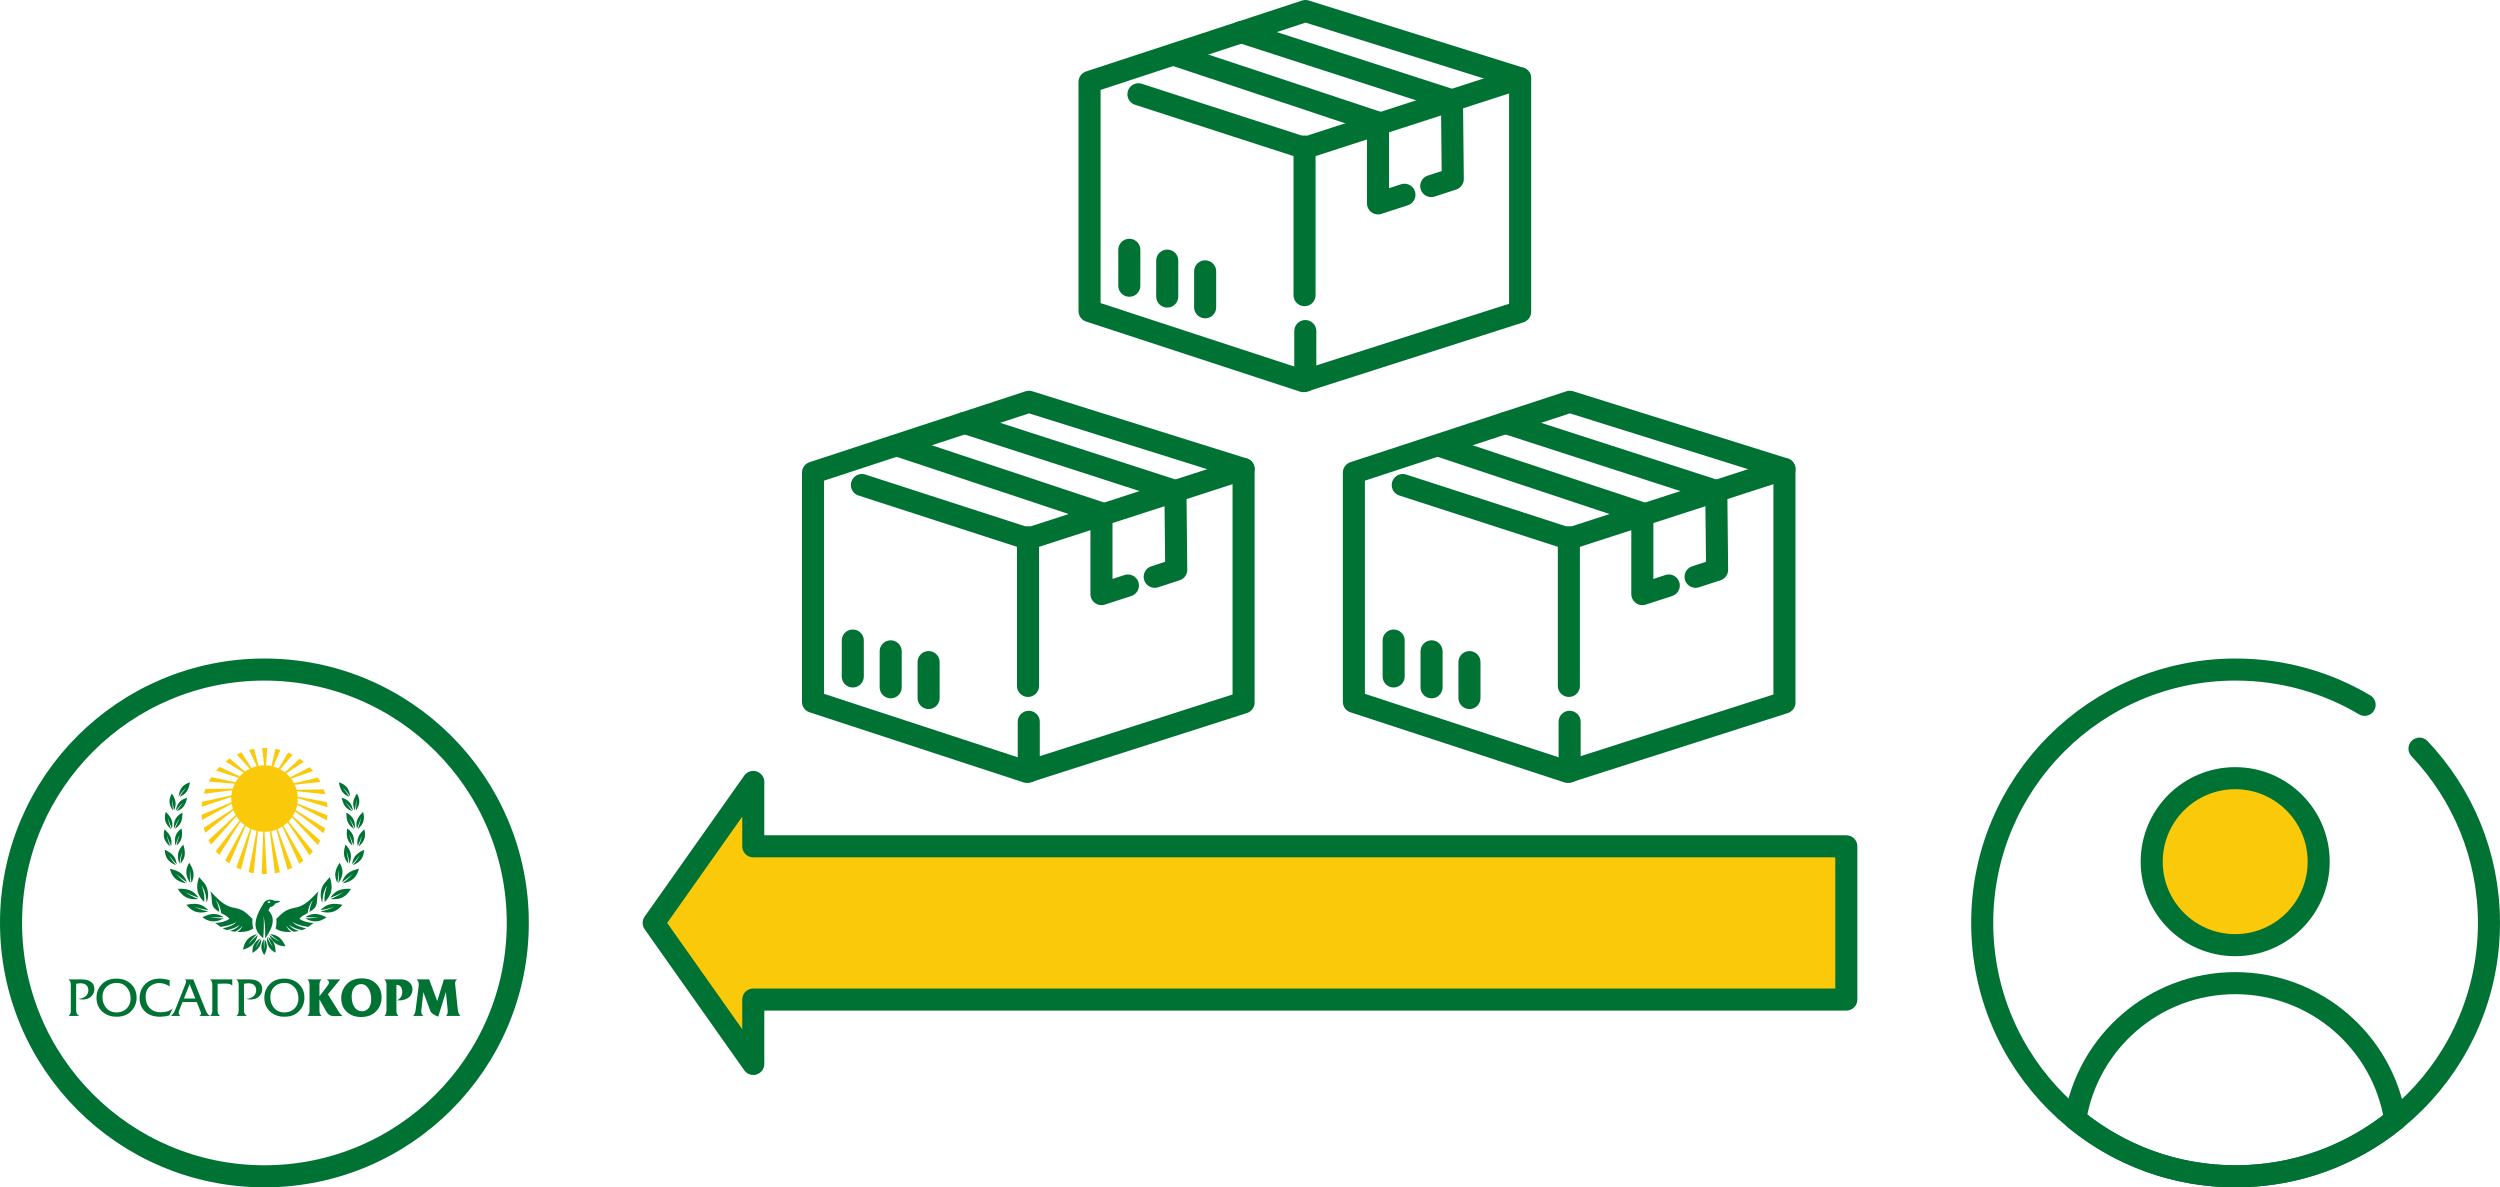 <?xml version="1.0" encoding="UTF-8"?>
<!DOCTYPE svg PUBLIC "-//W3C//DTD SVG 1.1//EN" "http://www.w3.org/Graphics/SVG/1.1/DTD/svg11.dtd">
<!-- Creator: CorelDRAW 2018 (64-Bit) -->
<svg xmlns="http://www.w3.org/2000/svg" xml:space="preserve" width="172.668mm" height="82.006mm" version="1.1" style="shape-rendering:geometricPrecision; text-rendering:geometricPrecision; image-rendering:optimizeQuality; fill-rule:evenodd; clip-rule:evenodd"
viewBox="0 0 17540.47 8330.59"
 xmlns:xlink="http://www.w3.org/1999/xlink">
 <defs>
  <style type="text/css">
   <![CDATA[
    .str1 {stroke:#007233;stroke-width:154.82;stroke-miterlimit:22.926}
    .str0 {stroke:#007233;stroke-width:154.82;stroke-linecap:round;stroke-linejoin:round;stroke-miterlimit:22.926}
    .str26 {stroke:#007233;stroke-width:154.82;stroke-linecap:round;stroke-linejoin:round;stroke-miterlimit:22.926}
    .str29 {stroke:#007233;stroke-width:154.82;stroke-linecap:round;stroke-linejoin:round;stroke-miterlimit:22.926}
    .str24 {stroke:#007233;stroke-width:154.82;stroke-linecap:round;stroke-linejoin:round;stroke-miterlimit:22.926}
    .str27 {stroke:#007233;stroke-width:154.82;stroke-linecap:round;stroke-linejoin:round;stroke-miterlimit:22.926}
    .str12 {stroke:#007233;stroke-width:154.82;stroke-linecap:round;stroke-linejoin:round;stroke-miterlimit:22.926}
    .str14 {stroke:#007233;stroke-width:154.82;stroke-linecap:round;stroke-linejoin:round;stroke-miterlimit:22.926}
    .str10 {stroke:#007233;stroke-width:154.82;stroke-linecap:round;stroke-linejoin:round;stroke-miterlimit:22.926}
    .str17 {stroke:#007233;stroke-width:154.82;stroke-linecap:round;stroke-linejoin:round;stroke-miterlimit:22.926}
    .str11 {stroke:#007233;stroke-width:154.82;stroke-linecap:round;stroke-linejoin:round;stroke-miterlimit:22.926}
    .str6 {stroke:#007233;stroke-width:154.82;stroke-linecap:round;stroke-linejoin:round;stroke-miterlimit:22.926}
    .str16 {stroke:#007233;stroke-width:154.82;stroke-linecap:round;stroke-linejoin:round;stroke-miterlimit:22.926}
    .str23 {stroke:#007233;stroke-width:154.82;stroke-linecap:round;stroke-linejoin:round;stroke-miterlimit:22.926}
    .str9 {stroke:#007233;stroke-width:154.82;stroke-linecap:round;stroke-linejoin:round;stroke-miterlimit:22.926}
    .str28 {stroke:#007233;stroke-width:154.82;stroke-linecap:round;stroke-linejoin:round;stroke-miterlimit:22.926}
    .str4 {stroke:#007233;stroke-width:154.82;stroke-linecap:round;stroke-linejoin:round;stroke-miterlimit:22.926}
    .str22 {stroke:#007233;stroke-width:154.82;stroke-linecap:round;stroke-linejoin:round;stroke-miterlimit:22.926}
    .str30 {stroke:#007233;stroke-width:154.82;stroke-linecap:round;stroke-linejoin:round;stroke-miterlimit:22.926}
    .str25 {stroke:#007233;stroke-width:154.82;stroke-linecap:round;stroke-linejoin:round;stroke-miterlimit:22.926}
    .str13 {stroke:#007233;stroke-width:154.82;stroke-linecap:round;stroke-linejoin:round;stroke-miterlimit:22.926}
    .str19 {stroke:#007233;stroke-width:154.82;stroke-linecap:round;stroke-linejoin:round;stroke-miterlimit:22.926}
    .str18 {stroke:#007233;stroke-width:154.82;stroke-linecap:round;stroke-linejoin:round;stroke-miterlimit:22.926}
    .str15 {stroke:#007233;stroke-width:154.82;stroke-linecap:round;stroke-linejoin:round;stroke-miterlimit:22.926}
    .str20 {stroke:#007233;stroke-width:154.82;stroke-linecap:round;stroke-linejoin:round;stroke-miterlimit:22.926}
    .str8 {stroke:#007233;stroke-width:154.82;stroke-linecap:round;stroke-linejoin:round;stroke-miterlimit:22.926}
    .str7 {stroke:#007233;stroke-width:154.82;stroke-linecap:round;stroke-linejoin:round;stroke-miterlimit:22.926}
    .str5 {stroke:#007233;stroke-width:154.82;stroke-linecap:round;stroke-linejoin:round;stroke-miterlimit:22.926}
    .str21 {stroke:#007233;stroke-width:154.82;stroke-linecap:round;stroke-linejoin:round;stroke-miterlimit:22.926}
    .str3 {stroke:#007233;stroke-width:154.82;stroke-linecap:round;stroke-linejoin:round;stroke-miterlimit:22.926}
    .str2 {stroke:#007233;stroke-width:154.82;stroke-linecap:round;stroke-linejoin:round;stroke-miterlimit:22.926}
    .fil4 {fill:none}
    .fil2 {fill:#007233}
    .fil0 {fill:#FACA0A}
    .fil3 {fill:#FACA0A}
    .fil1 {fill:#007233;fill-rule:nonzero}
   ]]>
  </style>
 </defs>
 <g id="Слой_x0020_1">
  <polygon class="fil0 str0" points="4586.27,6475.45 4935.68,6970.08 5285.09,7464.71 5285.09,7013.01 12954.19,7013.01 12954.19,5937.89 5285.09,5937.89 5285.09,5486.19 4935.68,5980.82 "/>
  <g id="_1669602515552">
   <path class="fil1" d="M556.93 7128.17l-76.94 0c5.86,-4.15 10.13,-8.86 12.82,-14.1 2.68,-5.26 4.03,-12.77 4.03,-22.54l0 -183.21c-0.24,-9.04 -1.65,-16.3 -4.22,-21.8 -2.56,-5.5 -6.78,-10.44 -12.64,-14.84l90.87 0c31.51,0.24 54.6,6.35 69.26,18.33 14.65,11.97 21.98,28.45 21.98,49.46 0,21.01 -7.58,38.53 -22.72,52.58 -15.15,14.05 -35.18,20.95 -60.09,20.7 -4.64,0 -9.65,-0.37 -15.02,-1.1 -5.37,-0.74 -10.75,-1.96 -16.12,-3.67 20.76,-0.73 37.86,-6.35 51.29,-16.85 13.44,-10.5 20.29,-25.28 20.53,-44.34 -0.24,-14.89 -5.2,-26.63 -14.84,-35.18 -9.65,-8.54 -23.03,-12.82 -40.13,-12.82 -5.13,0.24 -10.32,0.67 -15.57,1.29 -5.25,0.61 -10.32,1.4 -15.21,2.38l0 183.21c-0.24,10.99 1.53,19.97 5.31,26.93 3.79,6.96 9.59,12.16 17.4,15.57zm2366.31 -256.49l87.94 0 56.43 152.06 46.9 -152.06 93.8 0c-6.12,3.17 -10.38,7.57 -12.83,13.19 -2.44,5.63 -3.05,13.44 -1.83,23.46l17.22 165.99c1.47,14.4 3.55,25.21 6.23,32.43 2.69,7.2 7.09,14.35 13.2,21.43l-100.76 0c3.66,-3.91 6.59,-8.25 8.79,-13.01 2.2,-4.75 3.3,-9.82 3.3,-15.2 0,-1.72 -0.06,-3.55 -0.18,-5.51 -0.12,-1.95 -0.55,-7.08 -1.28,-15.39l-11.72 -119.44 -53.49 173.31c-8.81,-3.17 -16.07,-6.23 -21.81,-9.16 -5.74,-2.93 -11.42,-6.59 -17.04,-10.99 -5.86,-4.15 -10.08,-8.19 -12.64,-12.09 -2.57,-3.91 -5.07,-9.53 -7.52,-16.86l-45.8 -123.11 -13.55 123.11c-1.47,12.71 -1.04,22.24 1.28,28.59 2.32,6.35 7.02,11.6 14.11,15.76l-73.65 0c4.88,-4.64 8.73,-10.38 11.54,-17.22 2.8,-6.85 4.95,-15.63 6.41,-26.38l21.25 -165.99c1.46,-11.72 0.91,-21.13 -1.65,-28.21 -2.57,-7.09 -6.79,-13.32 -12.65,-18.69zm-226.95 0l119.09 0c22.96,0.24 41.77,6.84 56.43,19.79 14.65,12.94 21.98,29.55 21.98,49.83 0,27.11 -10.75,47.51 -32.25,61.19 -21.49,13.68 -47.01,18.94 -76.57,15.76 12.45,-5.37 21.8,-13.07 28.03,-23.09 6.24,-10.02 9.35,-22.1 9.35,-36.27 -0.24,-14.9 -3.72,-26.75 -10.44,-35.54 -6.71,-8.8 -15.69,-13.2 -26.93,-13.2l-3.67 0 0 178.08c0,10.02 1.17,18.14 3.48,24.37 2.32,6.23 6.29,11.42 11.91,15.57l-100.4 0c5.37,-4.15 9.22,-9.35 11.54,-15.57 2.32,-6.23 3.61,-14.35 3.85,-24.37l0 -176.62c0,-9.76 -1.23,-17.77 -3.67,-23.99 -2.44,-6.23 -6.35,-11.54 -11.72,-15.94zm-302.15 130.81c0,-37.37 12.83,-69.74 38.48,-97.09 25.65,-27.37 60.82,-41.04 105.53,-41.04 42.5,0 76.33,12.58 101.5,37.74 25.15,25.16 37.74,57.28 37.74,96.36 -0.24,39.09 -13.38,71.7 -39.39,97.84 -26.02,26.14 -60.88,39.2 -104.61,39.2 -41.04,0 -74.5,-12.09 -100.4,-36.28 -25.89,-24.18 -38.85,-56.42 -38.85,-96.73zm73.29 -10.26c0,30.54 6.59,55.33 19.79,74.38 13.19,19.06 30.77,28.58 52.75,28.58 18.57,0 33.9,-7.14 45.99,-21.43 12.09,-14.28 18.13,-34.99 18.13,-62.1 0,-32.24 -6.59,-58.14 -19.78,-77.68 -13.19,-19.54 -29.56,-29.32 -49.11,-29.32 -21.01,0 -37.56,7.94 -49.64,23.82 -12.09,15.88 -18.13,37.13 -18.13,63.75zm-80.98 -120.55l-85.74 104.79 78.04 125.31c1.96,3.41 5.08,7.51 9.35,12.28 4.28,4.75 9.1,9.46 14.48,14.1l-53.86 1.46c-15.15,0.24 -27.36,-2.44 -36.64,-8.07 -9.28,-5.61 -17.59,-15.14 -24.92,-28.58l-45.8 -81.34 0 76.57c0,10.02 1.17,18.14 3.48,24.37 2.33,6.23 6.29,11.42 11.91,15.57l-100.4 0c5.37,-4.15 9.22,-9.35 11.55,-15.57 2.32,-6.23 3.6,-14.35 3.84,-24.37l0 -176.62c0,-9.76 -1.22,-17.77 -3.67,-23.99 -2.44,-6.23 -6.35,-11.54 -11.72,-15.94l100.4 0c-5.62,4.4 -9.58,9.71 -11.91,15.94 -2.32,6.23 -3.48,14.23 -3.48,23.99l0 78.79 60.1 -78.79c1.95,-2.68 3.61,-5.74 4.95,-9.15 1.34,-3.42 2.01,-6.71 2.01,-9.89 0,-3.17 -1.22,-6.47 -3.66,-9.89 -2.45,-3.42 -6.11,-7.08 -11,-10.99l92.71 0zm-391.18 -5.5c40.3,0 73.83,12.33 100.58,37.01 26.75,24.67 40.12,56.92 40.12,96.73 0,36.64 -12.52,68.09 -37.56,94.36 -25.04,26.25 -59.42,39.38 -103.14,39.38 -40.55,0 -74.14,-12.27 -100.77,-36.82 -26.63,-24.55 -39.93,-56.86 -39.93,-96.92 0,-36.39 12.45,-67.78 37.37,-94.16 24.92,-26.38 59.36,-39.58 103.33,-39.58zm0.73 30.04c-29.56,0.25 -53.49,9.54 -71.82,27.85 -18.33,18.32 -27.48,41.65 -27.48,69.99 -0.24,32 8.79,58.25 27.11,78.77 18.33,20.52 41.89,30.78 70.71,30.78 29.32,0 53.2,-9.16 71.64,-27.48 18.45,-18.32 27.66,-41.77 27.66,-70.35 0,-31.76 -9.15,-57.95 -27.48,-78.6 -18.33,-20.64 -41.77,-30.97 -70.35,-30.97zm-261.48 231.95l-76.94 0c5.85,-4.15 10.13,-8.86 12.82,-14.1 2.68,-5.26 4.03,-12.77 4.03,-22.54l0 -183.21c-0.25,-9.04 -1.66,-16.3 -4.22,-21.8 -2.56,-5.5 -6.79,-10.44 -12.64,-14.84l90.87 0c31.51,0.24 54.59,6.35 69.25,18.33 14.66,11.97 21.98,28.45 21.98,49.46 0,21.01 -7.57,38.53 -22.71,52.58 -15.15,14.05 -35.18,20.95 -60.09,20.7 -4.64,0 -9.65,-0.37 -15.02,-1.1 -5.37,-0.74 -10.75,-1.96 -16.13,-3.67 20.76,-0.73 37.87,-6.35 51.3,-16.85 13.44,-10.5 20.28,-25.28 20.52,-44.34 -0.24,-14.89 -5.19,-26.63 -14.83,-35.18 -9.65,-8.54 -23.03,-12.82 -40.13,-12.82 -5.13,0.24 -10.32,0.67 -15.58,1.29 -5.24,0.61 -10.31,1.4 -15.2,2.38l0 183.21c-0.24,10.99 1.52,19.97 5.31,26.93 3.79,6.96 9.58,12.16 17.4,15.57zm-261.68 -256.49l143.64 0c2.19,0 4.39,-0.06 6.59,-0.18 2.19,-0.12 4.4,-0.43 6.59,-0.91l0 45.43c-4.4,-5.62 -10.08,-9.52 -17.05,-11.72 -6.96,-2.19 -18.74,-3.3 -35.35,-3.3 -6.35,0 -13.74,0.19 -22.17,0.56 -8.43,0.37 -17.78,0.67 -28.04,0.91l0 189.07c0,9.28 1.47,16.73 4.4,22.35 2.94,5.62 7.7,10.38 14.29,14.29l-70.35 0 -2.57 0 -75.85 0c6.12,-2.68 10.15,-6.35 12.04,-10.99 1.95,-4.64 1.58,-10.5 -1.05,-17.58l-27.72 -68.89 -99.47 0 -22.97 57.53c-4.15,10.02 -5.31,18.08 -3.47,24.19 1.82,6.11 5.91,11.36 12.2,15.76l-68.88 0c7.03,-4.4 13.01,-9.96 17.84,-16.67 4.89,-6.72 9.96,-16.68 15.27,-29.87l73.47 -185.41c2.19,-5.85 2.5,-10.86 0.91,-15.01 -1.58,-4.15 -4.7,-7.33 -9.34,-9.53l60.27 0 88.12 218.75c4.14,10.5 8.67,18.56 13.55,24.18 4.58,5.2 9.93,9.48 16.13,12.79 5.31,-3.97 9.25,-8.61 11.78,-13.89 2.68,-5.62 4.02,-12.94 4.02,-21.98l0 -183.21c-0.24,-8.8 -1.65,-16 -4.22,-21.62 -2.56,-5.62 -6.78,-10.63 -12.64,-15.02zm-142.53 33.34l-39.82 101.14 80 0 -40.18 -101.14zm-140.12 -28.94l0 44.71c-10.02,-6.85 -21.25,-12.46 -33.72,-16.86 -12.45,-4.4 -25.4,-6.59 -38.84,-6.59 -25.89,0 -48.36,8.36 -67.42,25.1 -19.06,16.73 -28.58,39.87 -28.58,69.43 0,33.71 9.64,60.57 28.94,80.61 19.3,20.03 44.59,30.05 75.85,30.05 18.07,0 34.25,-2.19 48.55,-6.59 14.29,-4.4 26.81,-11.24 37.56,-20.52l-24.92 49.1c-10.75,3.18 -21.07,5.43 -30.96,6.78 -9.88,1.35 -20.94,2.14 -33.16,2.39 -45.44,0 -80.85,-12.27 -106.26,-36.82 -25.41,-24.55 -37.98,-56.25 -37.74,-95.08 0,-37.37 12.64,-69.25 37.92,-95.63 25.28,-26.38 60.15,-39.7 104.61,-39.94 7.08,0 13.93,0.37 20.51,1.1 6.6,0.73 15.64,2.33 27.12,4.76 4.89,1.22 8.74,2.13 11.54,2.74 2.8,0.62 5.8,1.05 8.98,1.29zm-372.5 -9.89c40.3,0 73.83,12.33 100.58,37.01 26.75,24.67 40.13,56.92 40.13,96.73 0,36.64 -12.53,68.09 -37.57,94.36 -25.03,26.25 -59.42,39.38 -103.14,39.38 -40.55,0 -74.14,-12.27 -100.76,-36.82 -26.63,-24.55 -39.94,-56.86 -39.94,-96.92 0,-36.39 12.45,-67.78 37.37,-94.16 24.92,-26.38 59.36,-39.58 103.33,-39.58zm0.73 30.04c-29.55,0.25 -53.49,9.54 -71.82,27.85 -18.32,18.32 -27.48,41.65 -27.48,69.99 -0.24,32 8.8,58.25 27.11,78.77 18.33,20.52 41.89,30.78 70.72,30.78 29.31,0 53.19,-9.16 71.64,-27.48 18.44,-18.32 27.66,-41.77 27.66,-70.35 0,-31.76 -9.16,-57.95 -27.49,-78.6 -18.32,-20.64 -41.77,-30.97 -70.35,-30.97z"/>
   <path class="fil2" d="M1332.7 5488.7c-9.79,55.82 -27.03,83.46 -73.25,102.42 14.19,-23.04 29.56,-45.13 46.96,-65.66 -21.75,20.01 -38.25,41.22 -53.43,62.72 7.33,-59.64 34.56,-84.55 79.72,-99.47zm-19.86 108.73c-11.55,52.48 -29.04,77.97 -73.59,94.03 14.38,-21.23 29.85,-41.54 47.19,-60.28 -21.43,18.05 -37.93,37.47 -53.2,57.22 9.39,-56.2 36.19,-78.69 79.6,-90.97zm14.71 455.25c34.06,54.3 40.52,90.58 16.06,141.5 -5.51,-30.08 -9.37,-60.28 -10.29,-90.72 -3.11,33.28 -0.89,63.59 2.63,93.15 -39.04,-55.65 -35.04,-97.18 -8.4,-143.94zm-41.34 -126.66c17.86,58.05 14.87,92.84 -20,133.45 2.34,-28.89 6.23,-57.49 12.82,-85.56 -10.99,29.69 -16.41,57.98 -20.43,85.91 -22.08,-60.5 -8.23,-97.55 27.61,-133.8zm-12.33 -114.02c9.02,55.95 1.77,87.72 -35.7,120.76 5.87,-26.4 13.16,-52.33 22.87,-77.41 -13.98,26.01 -22.63,51.44 -29.95,76.74 -12.6,-58.77 4.96,-91.19 42.78,-120.09zm6.04 -110.73c0.77,56.67 -11.04,87.05 -52.95,114.25 9.67,-25.25 20.67,-49.84 33.97,-73.24 -17.67,23.69 -29.95,47.59 -40.87,71.55 -3.89,-59.97 18.23,-89.51 59.84,-112.56z"/>
   <path class="fil2" d="M1162.87 5696.11c40.6,39.54 53.72,69.37 43.35,118.23 -11.03,-24.7 -20.62,-49.85 -27.77,-75.8 4.26,29.24 12.48,54.83 21.7,79.49 -45.14,-39.66 -50.39,-76.19 -37.27,-121.92zm43.02 -128.76c28.93,45.28 34.61,75.67 14.45,118.52 -4.84,-25.18 -8.27,-50.49 -9.25,-75.99 -2.38,27.93 -0.33,53.31 2.85,78.07 -33.12,-46.36 -30.06,-81.23 -8.05,-120.6zm213.93 868.17c60.21,-29.22 98.6,-31.82 148.68,-0.67 -31.85,2.33 -63.64,2.9 -95.32,0.41 34.17,7.01 65.88,8.15 96.97,7.82 -62.17,34.21 -104.83,25.37 -150.34,-7.56zm-112.57 -87.34c70.3,-14.71 110.97,-7.38 154.96,38.11 -33.76,-5.89 -67,-13.6 -99.33,-24.45 33.76,16.2 66.46,25.69 98.91,33.45 -73.66,19.4 -115.76,-0.94 -154.54,-47.12zm-59.74 -112.28c71.78,-2.63 110.6,11.43 146.32,63.69 -32.28,-11.5 -63.75,-24.7 -93.81,-40.84 30.56,21.67 61.2,36.5 91.88,49.63 -75.87,6.7 -113.94,-20.44 -144.39,-72.49zm-56.03 -140.79c67.14,15.37 99.62,38.04 119.72,95.32 -27.04,-18.66 -52.92,-38.7 -76.74,-61.1 22.91,27.64 47.61,48.98 72.78,68.77 -71.94,-12.62 -100.48,-47.21 -115.76,-102.99zm-35.89 -133.28c54.3,25.48 77.75,50.78 84.27,103.25 -19.57,-20.9 -37.89,-42.73 -54.02,-66.2 14.39,27.76 31.48,50.51 49.23,71.99 -58.9,-24.03 -76.79,-58.77 -79.48,-109.04zm-1.28 -143.2c41.58,38.51 55.44,68.01 46.28,117.11 -11.64,-24.41 -21.87,-49.32 -29.67,-75.06 5,29.1 13.87,54.48 23.7,78.89 -46.15,-38.5 -52.3,-74.89 -40.31,-120.94z"/>
   <path class="fil2" d="M2377.58 5488.7c9.78,55.82 27.03,83.46 73.25,102.42 -14.19,-23.04 -29.56,-45.13 -46.96,-65.66 21.74,20.01 38.25,41.22 53.43,62.72 -7.32,-59.64 -34.54,-84.55 -79.72,-99.47zm19.87 108.73c11.55,52.48 29.02,77.97 73.58,94.03 -14.38,-21.23 -29.85,-41.54 -47.18,-60.28 21.41,18.05 37.91,37.47 53.19,57.22 -9.38,-56.2 -36.19,-78.69 -79.59,-90.97zm-14.71 455.25c-34.08,54.3 -40.53,90.58 -16.08,141.5 5.53,-30.08 9.38,-60.28 10.29,-90.72 3.12,33.28 0.91,63.59 -2.62,93.15 39.04,-55.65 35.05,-97.18 8.41,-143.94zm41.33 -126.66c-17.87,58.05 -14.87,92.84 20,133.45 -2.33,-28.89 -6.23,-57.49 -12.81,-85.56 10.99,29.69 16.42,57.98 20.44,85.91 22.06,-60.5 8.22,-97.55 -27.63,-133.8zm12.33 -114.02c-9.02,55.95 -1.76,87.72 35.72,120.76 -5.88,-26.4 -13.18,-52.33 -22.89,-77.41 13.99,26.01 22.64,51.44 29.96,76.74 12.6,-58.77 -4.97,-91.19 -42.79,-120.09zm-6.04 -110.73c-0.76,56.67 11.05,87.05 52.95,114.25 -9.66,-25.25 -20.66,-49.84 -33.96,-73.24 17.67,23.69 29.94,47.59 40.86,71.55 3.89,-59.97 -18.22,-89.51 -59.84,-112.56z"/>
   <path class="fil2" d="M2547.41 5696.11c-40.6,39.54 -53.73,69.37 -43.35,118.23 11.02,-24.7 20.63,-49.85 27.78,-75.8 -4.27,29.24 -12.48,54.83 -21.71,79.49 45.15,-39.66 50.4,-76.19 37.27,-121.92zm-43.02 -128.76c-28.93,45.28 -34.6,75.67 -14.45,118.52 4.85,-25.18 8.28,-50.49 9.25,-75.99 2.39,27.93 0.33,53.31 -2.85,78.07 33.12,-46.36 30.05,-81.23 8.05,-120.6zm-213.94 868.17c-60.18,-29.22 -98.58,-31.82 -148.67,-0.67 31.86,2.33 63.63,2.9 95.32,0.41 -34.17,7.01 -65.88,8.15 -96.97,7.82 62.17,34.21 104.83,25.37 150.33,-7.56zm112.58 -87.34c-70.31,-14.71 -110.96,-7.38 -154.97,38.11 33.77,-5.89 67.01,-13.6 99.35,-24.45 -33.76,16.2 -66.48,25.69 -98.92,33.45 73.65,19.4 115.77,-0.94 154.54,-47.12zm59.74 -112.28c-71.77,-2.63 -110.61,11.43 -146.35,63.69 32.32,-11.5 63.8,-24.7 93.83,-40.84 -30.54,21.67 -61.18,36.5 -91.87,49.63 75.87,6.7 113.94,-20.44 144.39,-72.49zm56.04 -140.79c-67.15,15.37 -99.62,38.04 -119.74,95.32 27.06,-18.66 52.94,-38.7 76.76,-61.1 -22.92,27.64 -47.62,48.98 -72.78,68.77 71.94,-12.62 100.45,-47.21 115.76,-102.99zm35.88 -133.28c-54.3,25.48 -77.75,50.78 -84.28,103.25 19.59,-20.9 37.9,-42.73 54.03,-66.2 -14.39,27.76 -31.47,50.51 -49.23,71.99 58.9,-24.03 76.79,-58.77 79.48,-109.04zm1.29 -143.2c-41.57,38.51 -55.44,68.01 -46.29,117.11 11.64,-24.41 21.87,-49.32 29.67,-75.06 -5.01,29.1 -13.86,54.48 -23.7,78.89 46.16,-38.5 52.29,-74.89 40.32,-120.94z"/>
   <path class="fil2" d="M2272.97 6200.22c26.45,-29.29 42.74,-50.31 41.36,-45.74 24.14,72.33 14.64,124.75 -36.24,174.06 -5.48,-42.52 5.83,-85.92 17.93,-114.52 -21.65,28.44 -32.88,70.01 -34.94,119.12 -14.7,-31.49 -17.96,-88.99 11.89,-132.91zm-835.67 0c-26.43,-29.29 -42.73,-50.31 -41.34,-45.74 -24.13,72.33 -14.64,124.75 36.24,174.06 5.48,-42.52 -5.83,-85.92 -17.92,-114.52 21.64,28.44 32.88,70.01 34.94,119.1 14.69,-31.5 17.94,-88.98 -11.91,-132.89zm333.75 246.76c-16.37,-17.3 -37.78,-37.43 -55.95,-50.43 -20.85,-14.91 -48.48,-22.63 -72.58,-27.6 -74.34,-10.63 -123.47,-72.47 -166.76,-115.88 3.83,10.24 6.17,22.66 8.09,39.05 3.52,29.76 -0.63,57.35 21.18,81.15 5.61,6.13 19.33,16.77 33.3,25.61 -0.74,-31.76 -12.18,-62.32 -23.17,-82.64 19.16,20.73 31.27,52.38 36.82,90.58 4.12,2.15 8.04,3.94 11.48,5.16 -0.11,0 -0.15,0.46 -0.35,1.11l0.27 0.07c20.59,9.83 32.41,16.51 46.39,33.39 -22.44,16.78 -59.08,27.59 -100.08,29.18 15,10.22 26.55,19.44 38.04,27.52 39.05,-5.01 76.45,-14.87 110.75,-33.95 -22.33,23.04 -55.46,36.53 -96.1,43.45 8.37,4.94 17.41,9.27 28.27,12.95 32.89,-6.06 63.9,-16.75 91.08,-36.85 -15.04,21.14 -38.94,34.64 -69.08,42.79 7.65,1.62 16.08,3.03 25.56,4.19 4.32,0.53 8.54,0.99 12.67,1.37 19.64,-10.35 37.17,-23.73 50.78,-42.89 -5.75,18.23 -18.38,32.53 -36,44.01 52.8,3.03 88.79,-6.26 111.7,-25.15 -10.86,-27.17 -5.35,-64.27 -6.32,-66.17zm114.93 -134.07c-17.32,2.84 -30.94,12.27 -35.01,23.05l-0.56 0.09c-73.67,117.44 -79.37,186.99 -3.51,246.43 4.37,-52.74 5.83,-105.42 2.23,-157.97 11.04,56.76 12.42,109.34 11.38,160.88 66.24,-93.97 66.86,-152.03 22.63,-197.78 5.39,-8.95 9.11,-16.59 11.38,-23.07 17.96,-2.96 31.94,-13.03 35.39,-24.3 12.38,-4.28 34.78,-12.36 35.55,-15.38 0.84,-3.32 -31.37,-6.5 -43.75,-5.77 -8.35,-5.9 -21.57,-8.53 -35.74,-6.19zm117.96 326.42c-27.81,-56.23 -54.76,-80.2 -109.76,-85.89 22.27,20.02 45.49,38.7 70.37,55.05 -29.33,-14.44 -53.47,-31.8 -76.31,-49.92 26.39,61.07 63.06,79.02 115.71,80.76zm-70.53 45.11c0.01,-55.32 -11.88,-84.81 -53.12,-110.83 9.76,24.54 20.79,48.37 34.05,71.05 -17.51,-22.91 -29.78,-46.06 -40.76,-69.31 -3.04,58.56 18.93,87.11 59.82,109.09zm-79.06 16.77c22.81,-44.79 25.3,-73.59 2.62,-111.63 -2.19,23.88 -3.08,47.74 -1.69,71.57 -4.75,-25.76 -5.16,-49.59 -4.47,-72.94 -26.57,46.2 -20.54,78.36 3.54,113zm-82.68 -15.4c44.17,-27.75 61.73,-52.07 61.81,-98.04 -14.68,20.1 -28.18,40.89 -39.62,62.85 9.48,-25.49 21.81,-46.93 34.85,-67.34 -48.27,26.98 -60.04,58.84 -57.05,102.53zm-66.07 -21.75c61.92,-22.37 90.1,-47.66 102.55,-104.34 -23.51,20.87 -45.74,42.87 -65.76,66.89 18.55,-28.89 39.51,-52.01 61.08,-73.7 -66.8,20.32 -89.85,56.46 -97.88,111.14zm180.54 -340.48c-4.9,0.8 -8.46,4.01 -7.94,7.15 0.52,3.14 4.92,5.04 9.81,4.24 4.9,-0.8 8.46,-4.01 7.94,-7.15 -0.51,-3.15 -4.92,-5.04 -9.81,-4.24zm53.09 123.4c16.39,-17.3 37.78,-37.43 55.95,-50.43 20.88,-14.91 48.48,-22.63 72.59,-27.6 74.35,-10.63 123.46,-72.47 166.78,-115.88 -3.86,10.24 -6.18,22.66 -8.12,39.05 -3.5,29.76 0.64,57.35 -21.16,81.15 -5.62,6.13 -19.34,16.78 -33.33,25.62 0.75,-31.77 12.21,-62.33 23.19,-82.65 -19.17,20.73 -31.27,52.38 -36.82,90.58 -4.12,2.15 -8.04,3.93 -11.48,5.16 0.11,0 0.15,0.46 0.35,1.11l-0.26 0.07c-20.62,9.83 -32.41,16.51 -46.4,33.39 22.43,16.78 59.07,27.59 100.07,29.18 -14.99,10.22 -26.54,19.44 -38.03,27.52 -39.05,-5.01 -76.45,-14.87 -110.74,-33.95 22.33,23.04 55.47,36.54 96.11,43.46 -8.38,4.94 -17.43,9.26 -28.3,12.94 -32.87,-6.06 -63.87,-16.75 -91.07,-36.85 15.04,21.14 38.94,34.64 69.08,42.79 -7.65,1.62 -16.09,3.03 -25.56,4.19 -4.32,0.53 -8.54,0.99 -12.67,1.37 -19.63,-10.35 -37.18,-23.73 -50.78,-42.89 5.74,18.23 18.38,32.53 36,44.01 -52.8,3.03 -88.79,-6.26 -111.71,-25.15 10.87,-27.17 5.36,-64.27 6.32,-66.17z"/>
   <path class="fil3" d="M1839.44 5248.54l35.92 -0.29 -8.97 121.59c13.37,0.61 26.43,2.33 39.13,5.09l26.23 -120.11 35.18 7.18 -48.73 116.05c12.74,3.54 25.04,8.12 36.8,13.66l65.73 -111.57 32.93 14.34 -87.28 102.96c11.46,6.19 22.35,13.3 32.56,21.25l103.56 -95.29 29.23 20.89 -123.25 82.22c9.7,8.4 18.68,17.59 26.89,27.47l138.12 -71.25 24.24 26.5 -155.01 54.07c7.58,10.15 14.34,20.92 20.23,32.24l167.65 -40.02 18.2 30.95 -180.81 19.37c5.2,11.37 9.52,23.21 12.86,35.47l190.46 -2.72 11.37 34.06 -199.17 -20.56c2.69,12.05 4.42,24.44 5.16,37.12l205.2 39.09 4.03 35.69 -208.86 -63.98 0.04 2.89c0,11.67 -0.88,23.14 -2.54,34.36l210.73 83.49 -3.46 35.75 -209.04 -108.83c-2.4,12.32 -5.76,24.3 -10.02,35.85l206.64 128.39 -10.83 34.23 -199.6 -152.97c-4.84,11.5 -10.57,22.5 -17.11,32.97l193.05 171.59 -17.72 31.25 -180.93 -194.28c-7.02,10.23 -14.83,19.88 -23.34,28.85l170.41 210.98 -23.81 26.88 -153.73 -230.68c-8.9,8.59 -18.49,16.47 -28.65,23.57l139.77 244.63 -28.89 21.34 -119.24 -260.39c-10.39,6.61 -21.35,12.42 -32.78,17.35l102.55 270.88 -32.68 14.87 -79.13 -281.99c-11.46,4.36 -23.35,7.85 -35.6,10.39l60.54 288.55 -35.07 7.74 -35.29 -294.51c-12.03,1.95 -24.36,3 -36.93,3.03l15.69 296.79 -35.91 0.29 10.22 -297.28c-12.54,-0.5 -24.82,-1.97 -36.76,-4.37l-29.85 295.08 -35.19 -7.18 55.25 -290.11c-12.1,-2.98 -23.83,-6.88 -35.11,-11.66l-73.92 283.61 -32.93 -14.33 97.67 -273.44c-11.18,-5.33 -21.88,-11.55 -32,-18.52l-114.53 263.02 -29.22 -20.88 135.51 -248.08c-9.84,-7.45 -19.09,-15.63 -27.63,-24.5l-149.64 234.14 -24.25 -26.5 166.95 -215.19c-8.14,-9.22 -15.54,-19.09 -22.16,-29.52l-177.65 198.42 -18.2 -30.95 190.49 -176.34c-6.1,-10.63 -11.38,-21.79 -15.76,-33.38l-197.25 157.6 -11.38 -34.05 205.12 -133.52c-3.79,-11.59 -6.69,-23.59 -8.63,-35.91l-207.67 113.77 -4.04 -35.69 210.28 -88.77c-0.94,-8.49 -1.44,-17.12 -1.44,-25.85 0,-3.74 0.11,-7.45 0.28,-11.14l-208.49 69.01 3.47 -35.75 205.8 -44.27c1.18,-12.49 3.33,-24.74 6.4,-36.58l-199.79 25.45 10.83 -34.23 192.08 -2.13c3.76,-12.01 8.47,-23.6 14.02,-34.68l-182.44 -14.78 17.71 -31.25 170.25 35.67c6.23,-11 13.33,-21.43 21.18,-31.24l-157.56 -49.98 23.81 -26.88 141.58 67.6c8.47,-9.51 17.72,-18.32 27.63,-26.33l-126.59 -78.79 28.89 -21.34 107.65 92.51c10.41,-7.54 21.48,-14.23 33.09,-19.99l-91.26 -100.37 32.68 -14.86 70.29 109.82c11.9,-5.1 24.32,-9.24 37.14,-12.32l-53.24 -114.46 35.07 -7.74 31.02 119.47c12.75,-2.31 25.86,-3.55 39.24,-3.7l-13.75 -121.08z"/>
  </g>
  <circle class="fil4 str1" cx="1855.14" cy="6475.45" r="1777.73"/>
  <path class="fil4 str2" d="M16805.14 7856.09c-305.68,248.24 -695.34,397.09 -1119.81,397.09 -426.75,0 -818.33,-150.43 -1124.75,-401.07 87.32,-540.96 556.36,-954.11 1121.94,-954.11 566.99,0 1036.96,415.18 1122.61,958.09z"/>
  <circle class="fil0 str3" cx="15682.54" cy="6045.63" r="585.78"/>
  <path class="fil4 str2" d="M16975.64 5252.57c302.1,318.65 487.42,749.12 487.42,1222.88 0,981.82 -795.92,1777.73 -1777.73,1777.73 -981.82,0 -1777.73,-795.92 -1777.73,-1777.73 0,-981.82 795.92,-1777.73 1777.73,-1777.73 330.66,0 640.24,90.28 905.43,247.53"/>
  <polygon class="fil4 str4" points="5704.24,3316.31 5704.24,4924.08 7204.48,5415.63 8725.21,4929.2 8725.21,3290.71 7219.28,2818.95 "/>
  <line class="fil4 str5" x1="7217.95" y1="5064.42" x2="7217.95" y2= "5412.95" />
  <line class="fil4 str6" x1="7212.63" y1="4812.42" x2="7212.63" y2= "3769.69" />
  <polyline class="fil4 str7" points="6047.23,3403.01 7212.63,3780.37 8725.21,3290.71 "/>
  <path class="fil4 str8" d="M6297.43 3125.8l1430.69 475.61 0 566.98 185.5 -60.36m188.05 -61.18l151.03 -49.14 -5.62 -552.21"/>
  <line class="fil4 str9" x1="6768.07" y1="2967.08" x2="8247.09" y2= "3445.49" />
  <line class="fil4 str10" x1="5983.26" y1="4494.08" x2="5983.26" y2= "4746.1" />
  <line class="fil4 str11" x1="6249.27" y1="4570.09" x2="6249.27" y2= "4822.1" />
  <line class="fil4 str12" x1="6515.29" y1="4645.43" x2="6515.29" y2= "4897.44" />
  <polygon class="fil4 str13" points="9499.05,3316.31 9499.05,4924.08 10999.29,5415.63 12520.02,4929.2 12520.02,3290.71 11014.09,2818.95 "/>
  <line class="fil4 str14" x1="11012.76" y1="5064.42" x2="11012.76" y2= "5412.95" />
  <line class="fil4 str15" x1="11007.44" y1="4812.42" x2="11007.44" y2= "3769.69" />
  <polyline class="fil4 str16" points="9842.04,3403.01 11007.44,3780.37 12520.02,3290.71 "/>
  <path class="fil4 str17" d="M10092.24 3125.8l1430.69 475.61 0 566.98 185.5 -60.36m188.05 -61.18l151.03 -49.14 -5.62 -552.21"/>
  <line class="fil4 str18" x1="10562.89" y1="2967.08" x2="12041.9" y2= "3445.49" />
  <line class="fil4 str19" x1="9778.07" y1="4494.08" x2="9778.07" y2= "4746.1" />
  <line class="fil4 str20" x1="10044.08" y1="4570.09" x2="10044.08" y2= "4822.1" />
  <line class="fil4 str21" x1="10310.1" y1="4645.43" x2="10310.1" y2= "4897.44" />
  <polygon class="fil4 str22" points="7644.5,574.79 7644.5,2182.56 9144.74,2674.11 10665.47,2187.68 10665.47,549.19 9159.54,77.43 "/>
  <line class="fil4 str23" x1="9158.21" y1="2322.9" x2="9158.21" y2= "2671.44" />
  <line class="fil4 str24" x1="9152.89" y1="2070.9" x2="9152.89" y2= "1028.17" />
  <polyline class="fil4 str25" points="7987.49,661.49 9152.89,1038.85 10665.47,549.19 "/>
  <path class="fil4 str26" d="M8237.69 384.29l1430.69 475.61 0 566.98 185.5 -60.36m188.05 -61.18l151.03 -49.14 -5.62 -552.21"/>
  <line class="fil4 str27" x1="8708.33" y1="225.56" x2="10187.35" y2= "703.97" />
  <line class="fil4 str28" x1="7923.52" y1="1752.56" x2="7923.52" y2= "2004.58" />
  <line class="fil4 str29" x1="8189.53" y1="1828.57" x2="8189.53" y2= "2080.58" />
  <line class="fil4 str30" x1="8455.55" y1="1903.91" x2="8455.55" y2= "2155.92" />
 </g>
</svg>
